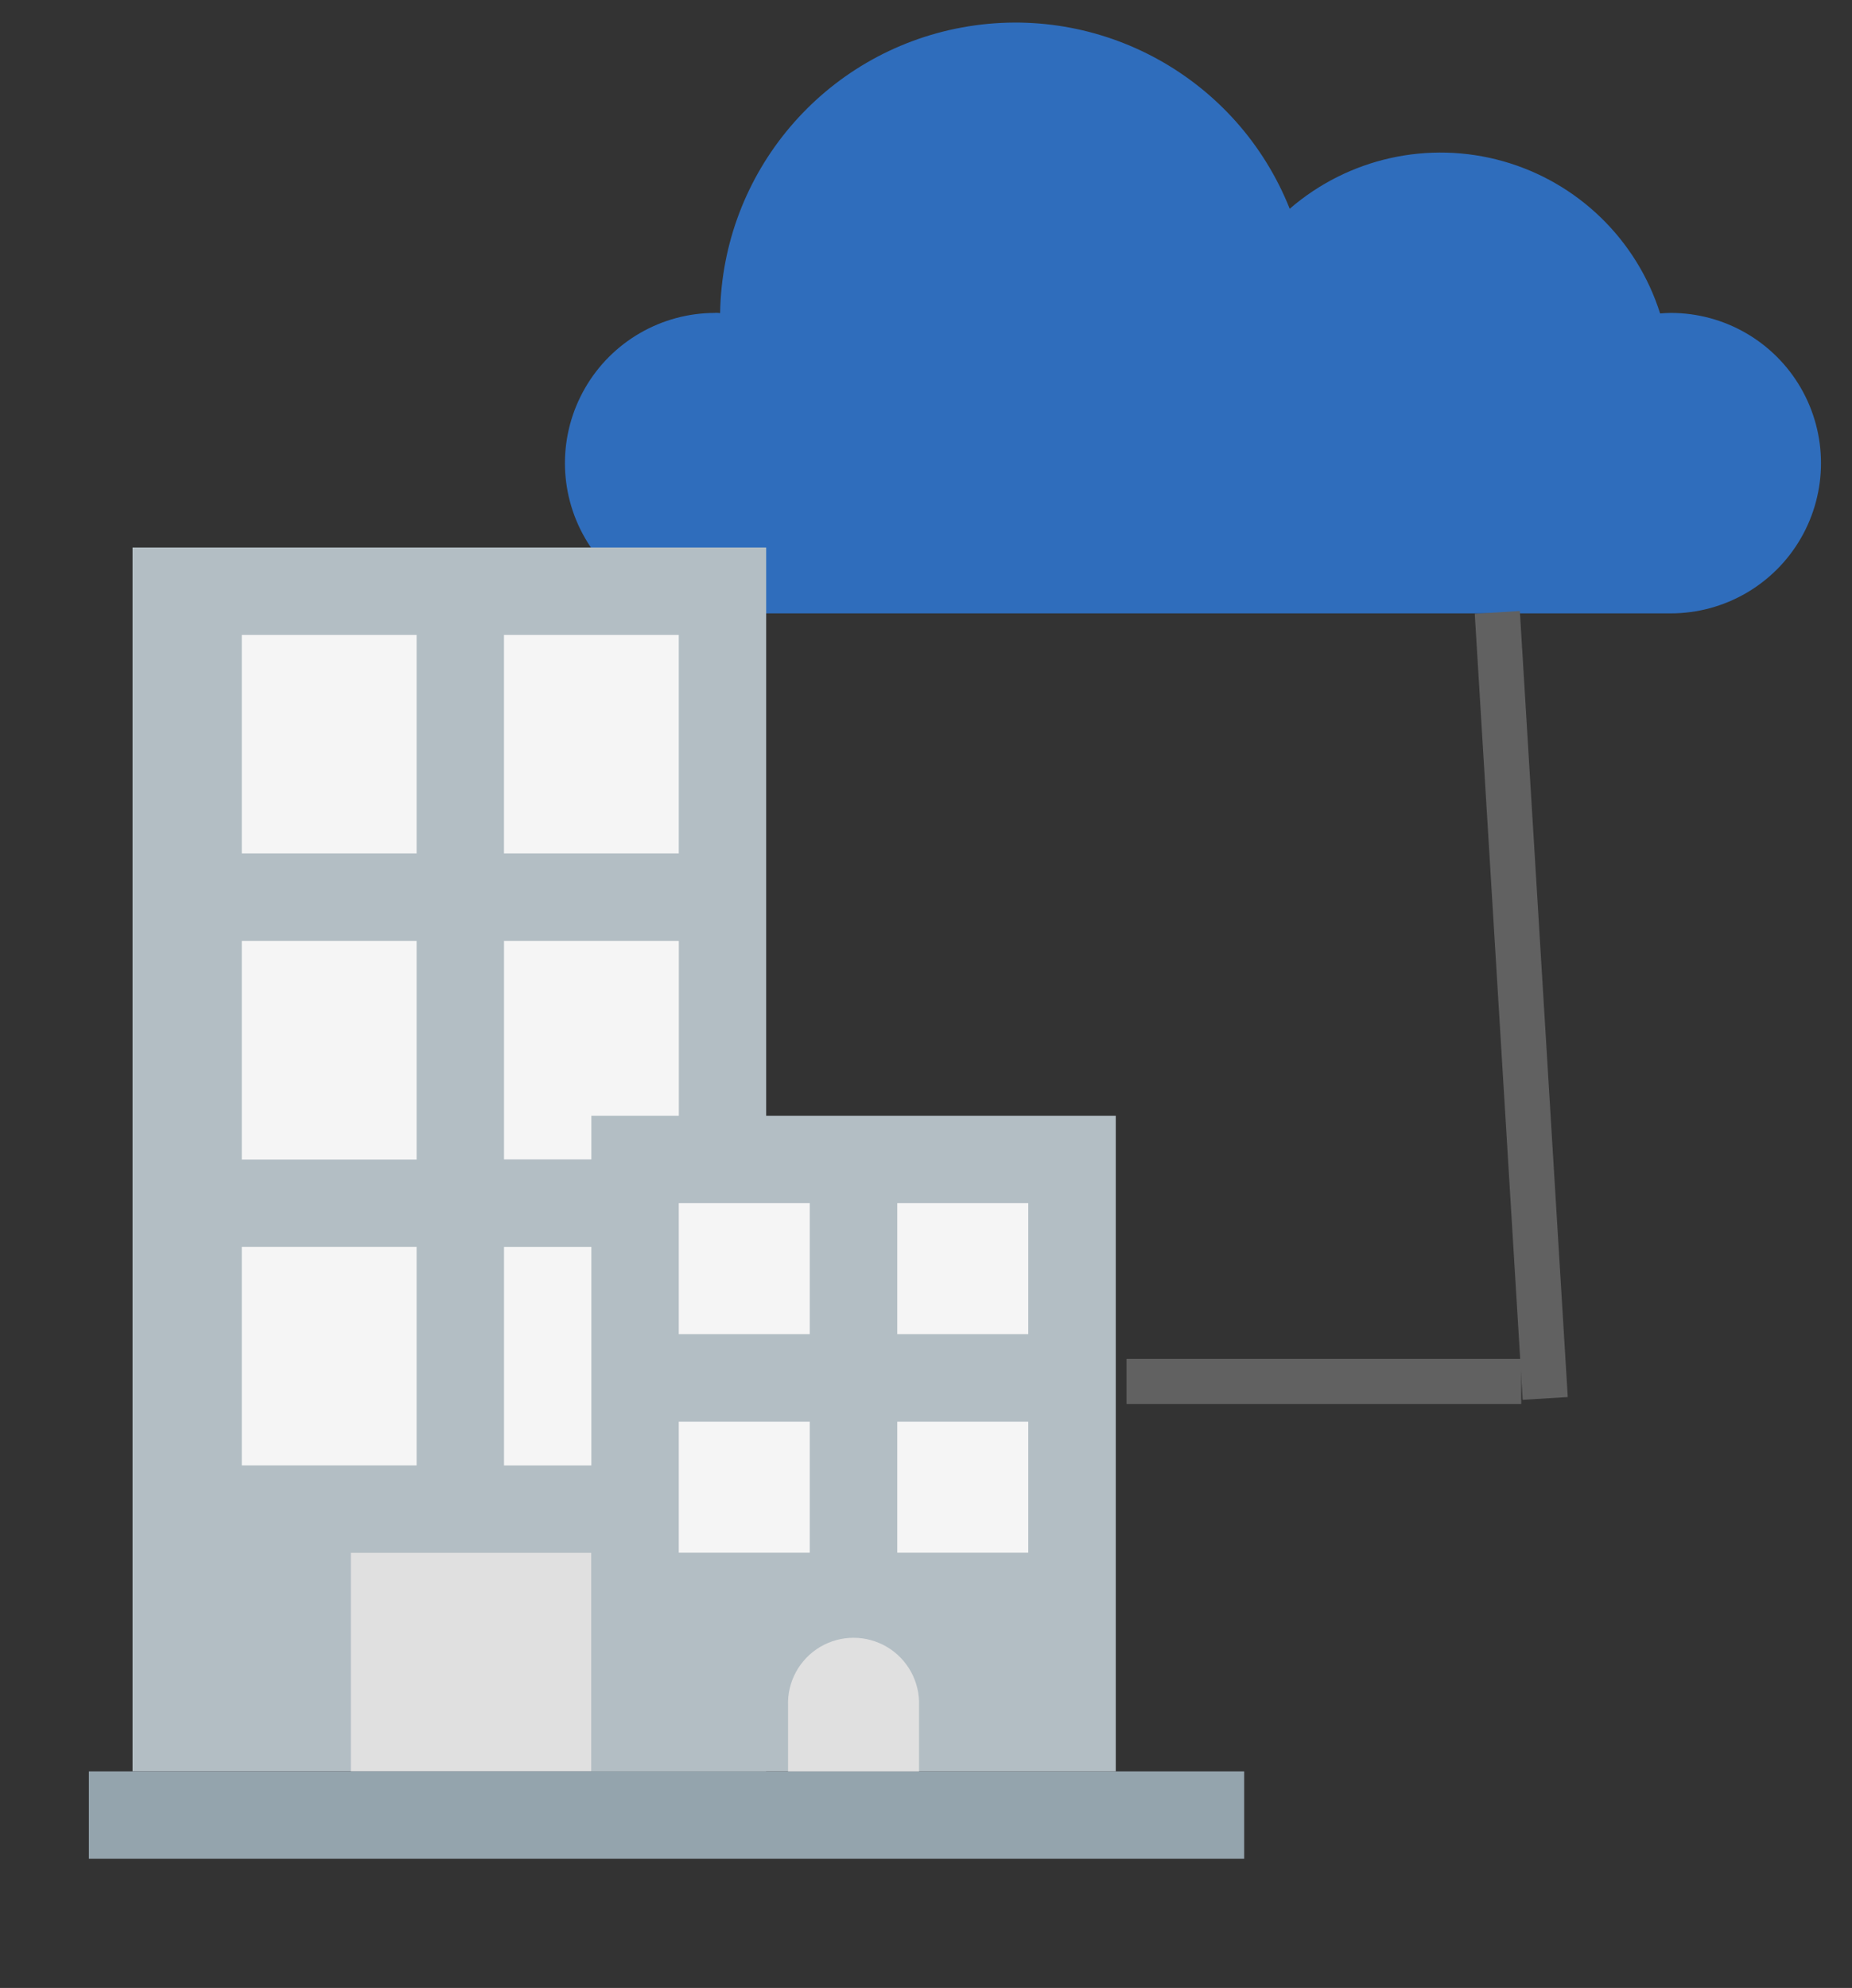 <?xml version="1.0" encoding="utf-8"?>
<svg width="41px" height="44px" viewBox="0 0 41 44" version="1.1" xmlns:xlink="http://www.w3.org/1999/xlink" xmlns="http://www.w3.org/2000/svg">
  <rect x="0" y="0" width="41" height="44" fill="#333333" stroke="none"/>
  <g id="Group_2057" transform="translate(0.5 0.5)">
    <path d="M24.939 30.076L32.677 30.076" id="Line-2" fill="none" fill-rule="evenodd" stroke="#616161" stroke-width="1" stroke-linecap="square" />
    <path d="M15.332 6.424C15.369 6.424 15.405 6.424 15.442 6.43C15.493 3.315 17.736 0.668 20.801 0.107C23.866 -0.454 26.9 1.226 28.052 4.121C29.35 2.998 31.125 2.602 32.777 3.069C34.428 3.536 35.734 4.802 36.252 6.438C36.331 6.432 36.409 6.426 36.488 6.426C37.676 6.426 38.774 7.06 39.368 8.088C39.962 9.117 39.962 10.384 39.368 11.413C38.774 12.442 37.676 13.076 36.488 13.076L15.332 13.076C14.144 13.076 13.046 12.442 12.453 11.413C11.858 10.384 11.858 9.117 12.453 8.088C13.046 7.06 14.144 6.426 15.332 6.426L15.332 6.424Z" id="Shape-52" fill="#2F6DBC" fill-rule="evenodd" stroke="none" />
    <path d="M32.678 13.553L33.678 29.953" id="Line-3" fill="none" fill-rule="evenodd" stroke="#616161" stroke-width="1" stroke-linecap="square" />
    <path d="M0 11.159L30.957 11.159L30.957 42.116L0 42.116L0 11.159Z" id="Background-10" fill="none" fill-rule="evenodd" stroke="none" />
    <path d="M2.434 11.618L16.462 11.618L16.462 38.706L2.434 38.706L2.434 11.618Z" id="Shape-53" fill="#B3BEC4" fill-rule="evenodd" stroke="none" />
    <path d="M10.658 20.325L14.528 20.325L14.528 25.162L10.658 25.162L10.658 20.325Z" id="Shape-54" fill="#F5F5F5" fill-rule="evenodd" stroke="none" />
    <path d="M10.658 27.098L14.528 27.098L14.528 31.935L10.658 31.935L10.658 27.098Z" id="Shape-55" fill="#F5F5F5" fill-rule="evenodd" stroke="none" />
    <path d="M7.267 33.869L12.592 33.869L12.592 38.706L7.267 38.706L7.267 33.869Z" id="Shape-56" fill="#E0E0E0" fill-rule="evenodd" stroke="none" />
    <path d="M12.592 24.195L24.201 24.195L24.201 38.707L12.592 38.707L12.592 24.195Z" id="Shape-57" fill="#B3BEC4" fill-rule="evenodd" stroke="none" />
    <path d="M1.467 38.706L27.044 38.706L27.044 40.641L1.467 40.641L1.467 38.706Z" id="Shape-58" fill="#94A4AD" fill-rule="evenodd" stroke="none" />
    <path d="M4.853 13.553L8.723 13.553L8.723 18.39L4.853 18.39L4.853 13.553Z" id="Shape-59" fill="#F5F5F5" fill-rule="evenodd" stroke="none" />
    <path d="M10.657 13.553L14.527 13.553L14.527 18.39L10.657 18.39L10.657 13.553Z" id="Shape-60" fill="#F5F5F5" fill-rule="evenodd" stroke="none" />
    <path d="M4.853 20.325L8.723 20.325L8.723 25.166L4.853 25.166L4.853 20.325Z" id="Shape-61" fill="#F5F5F5" fill-rule="evenodd" stroke="none" />
    <path d="M4.853 27.097L8.723 27.097L8.723 31.934L4.853 31.934L4.853 27.097Z" id="Shape-62" fill="#F5F5F5" fill-rule="evenodd" stroke="none" />
    <path d="M14.527 26.13L17.427 26.13L17.427 29.03L14.527 29.03L14.527 26.13Z" id="Shape-63" fill="#F5F5F5" fill-rule="evenodd" stroke="none" />
    <path d="M19.364 26.13L22.264 26.13L22.264 29.03L19.364 29.03L19.364 26.13Z" id="Shape-64" fill="#F5F5F5" fill-rule="evenodd" stroke="none" />
    <path d="M14.527 30.966L17.427 30.966L17.427 33.866L14.527 33.866L14.527 30.966Z" id="Shape-65" fill="#F5F5F5" fill-rule="evenodd" stroke="none" />
    <path d="M19.364 30.966L22.264 30.966L22.264 33.866L19.364 33.866L19.364 30.966Z" id="Shape-66" fill="#F5F5F5" fill-rule="evenodd" stroke="none" />
    <path d="M16.946 38.706L16.946 37.255C16.926 36.724 17.198 36.225 17.655 35.953C18.112 35.682 18.68 35.682 19.137 35.953C19.594 36.225 19.866 36.724 19.846 37.255L19.846 38.706L16.946 38.706Z" id="Shape-67" fill="#E0E0E0" fill-rule="evenodd" stroke="none" />
    <path d="M30.49 38.223L24.684 38.223L24.684 24.195C24.684 23.927 24.467 23.711 24.2 23.711L16.946 23.711L16.946 11.619C16.946 11.352 16.73 11.135 16.463 11.135L2.435 11.135C2.168 11.135 1.951 11.352 1.951 11.619L1.951 38.219L1.468 38.219C1.339 38.219 1.216 38.27 1.125 38.362C1.034 38.453 0.983 38.577 0.984 38.706L0.984 40.641C0.984 40.908 1.201 41.125 1.468 41.125L30.49 41.125C30.757 41.125 30.974 40.908 30.974 40.641L30.974 38.706C30.974 38.438 30.757 38.222 30.49 38.222L30.49 38.223ZM23.718 38.223L20.332 38.223L20.332 37.255C20.332 36.186 19.466 35.32 18.397 35.32C17.328 35.32 16.462 36.186 16.462 37.255L16.462 38.222L13.077 38.222L13.077 24.679L23.718 24.679L23.718 38.223ZM19.364 38.223L17.43 38.223L17.43 37.255C17.43 36.909 17.614 36.59 17.914 36.417C18.213 36.244 18.582 36.244 18.881 36.417C19.18 36.59 19.365 36.909 19.365 37.255L19.364 38.223ZM14.044 23.711L12.593 23.711C12.326 23.711 12.109 23.927 12.109 24.195L12.109 24.679L11.142 24.679L11.142 20.809L14.042 20.809L14.044 23.711ZM12.142 31.45L11.142 31.45L11.142 27.58L12.142 27.58L12.142 31.45ZM12.109 38.222L7.756 38.222L7.756 34.352L12.109 34.352L12.109 38.222ZM2.919 12.102L15.984 12.102L15.984 23.711L15.017 23.711L15.017 20.325C15.017 20.057 14.8 19.841 14.533 19.841L10.658 19.841C10.391 19.841 10.174 20.057 10.174 20.325L10.174 25.162C10.174 25.429 10.391 25.646 10.658 25.646L12.109 25.646L12.109 26.613L10.658 26.613C10.391 26.613 10.174 26.829 10.174 27.097L10.174 31.935C10.174 32.202 10.391 32.419 10.658 32.419L12.109 32.419L12.109 33.386L7.272 33.386C7.005 33.386 6.788 33.602 6.788 33.87L6.788 38.223L2.919 38.223L2.919 12.102ZM30.006 40.19L1.952 40.19L1.952 39.19L30.006 39.19L30.006 40.19Z" id="Shape-68" fill="none" fill-rule="evenodd" stroke="none" />
    <path d="M4.853 18.874L8.723 18.874C8.99 18.874 9.207 18.657 9.207 18.39L9.207 13.553C9.207 13.286 8.99 13.069 8.723 13.069L4.853 13.069C4.586 13.069 4.369 13.286 4.369 13.553L4.369 18.391C4.369 18.658 4.586 18.875 4.853 18.875L4.853 18.874ZM5.337 14.037L8.237 14.037L8.237 17.907L5.337 17.907L5.337 14.037Z" id="Shape-69" fill="none" fill-rule="evenodd" stroke="none" />
    <path d="M10.657 18.874L14.527 18.874C14.794 18.874 15.011 18.657 15.011 18.39L15.011 13.553C15.011 13.286 14.794 13.069 14.527 13.069L10.657 13.069C10.39 13.069 10.173 13.286 10.173 13.553L10.173 18.391C10.173 18.658 10.39 18.875 10.657 18.875L10.657 18.874ZM11.144 14.037L14.044 14.037L14.044 17.907L11.144 17.907L11.144 14.037Z" id="Shape-70" fill="none" fill-rule="evenodd" stroke="none" />
    <path d="M4.853 25.646L8.723 25.646C8.99 25.646 9.207 25.429 9.207 25.162L9.207 20.325C9.207 20.058 8.99 19.841 8.723 19.841L4.853 19.841C4.586 19.841 4.369 20.058 4.369 20.325L4.369 25.166C4.369 25.433 4.586 25.65 4.853 25.65L4.853 25.646ZM5.337 20.809L8.237 20.809L8.237 24.679L5.337 24.679L5.337 20.809Z" id="Shape-71" fill="none" fill-rule="evenodd" stroke="none" />
    <path d="M8.723 32.418C8.99 32.418 9.207 32.201 9.207 31.934L9.207 27.097C9.207 26.83 8.99 26.613 8.723 26.613L4.853 26.613C4.586 26.613 4.369 26.83 4.369 27.097L4.369 31.934C4.369 32.201 4.586 32.418 4.853 32.418L8.723 32.418ZM5.337 27.579L8.237 27.579L8.237 31.449L5.337 31.449L5.337 27.579Z" id="Shape-72" fill="none" fill-rule="evenodd" stroke="none" />
    <path d="M14.527 29.52L17.427 29.52C17.694 29.52 17.911 29.303 17.911 29.036L17.911 26.136C17.911 25.868 17.694 25.652 17.427 25.652L14.527 25.652C14.26 25.652 14.043 25.868 14.043 26.136L14.043 29.036C14.043 29.303 14.26 29.52 14.527 29.52L14.527 29.52ZM15.011 26.62L16.946 26.62L16.946 28.555L15.011 28.555L15.011 26.62Z" id="Shape-73" fill="none" fill-rule="evenodd" stroke="none" />
    <path d="M19.364 29.52L22.264 29.52C22.531 29.52 22.748 29.303 22.748 29.036L22.748 26.136C22.748 25.868 22.531 25.652 22.264 25.652L19.364 25.652C19.097 25.652 18.88 25.868 18.88 26.136L18.88 29.036C18.88 29.303 19.097 29.52 19.364 29.52L19.364 29.52ZM19.848 26.62L21.783 26.62L21.783 28.555L19.848 28.555L19.848 26.62Z" id="Shape-74" fill="none" fill-rule="evenodd" stroke="none" />
    <path d="M14.527 34.353L17.427 34.353C17.694 34.353 17.911 34.136 17.911 33.869L17.911 30.969C17.911 30.701 17.694 30.485 17.427 30.485L14.527 30.485C14.26 30.485 14.043 30.701 14.043 30.969L14.043 33.869C14.043 34.136 14.26 34.353 14.527 34.353L14.527 34.353ZM15.011 31.453L16.946 31.453L16.946 33.385L15.011 33.385L15.011 31.453Z" id="Shape-75" fill="none" fill-rule="evenodd" stroke="none" />
    <path d="M19.364 34.353L22.264 34.353C22.531 34.353 22.748 34.136 22.748 33.869L22.748 30.969C22.748 30.701 22.531 30.485 22.264 30.485L19.364 30.485C19.097 30.485 18.88 30.701 18.88 30.969L18.88 33.869C18.88 34.136 19.097 34.353 19.364 34.353L19.364 34.353ZM19.848 31.453L21.783 31.453L21.783 33.385L19.848 33.385L19.848 31.453Z" id="Shape-76" fill="none" fill-rule="evenodd" stroke="none" />
    <path d="M0 11.159L30.957 11.159L30.957 42.116L0 42.116L0 11.159Z" id="Path_160" fill="none" fill-rule="evenodd" stroke="none" />
  </g>
</svg>
